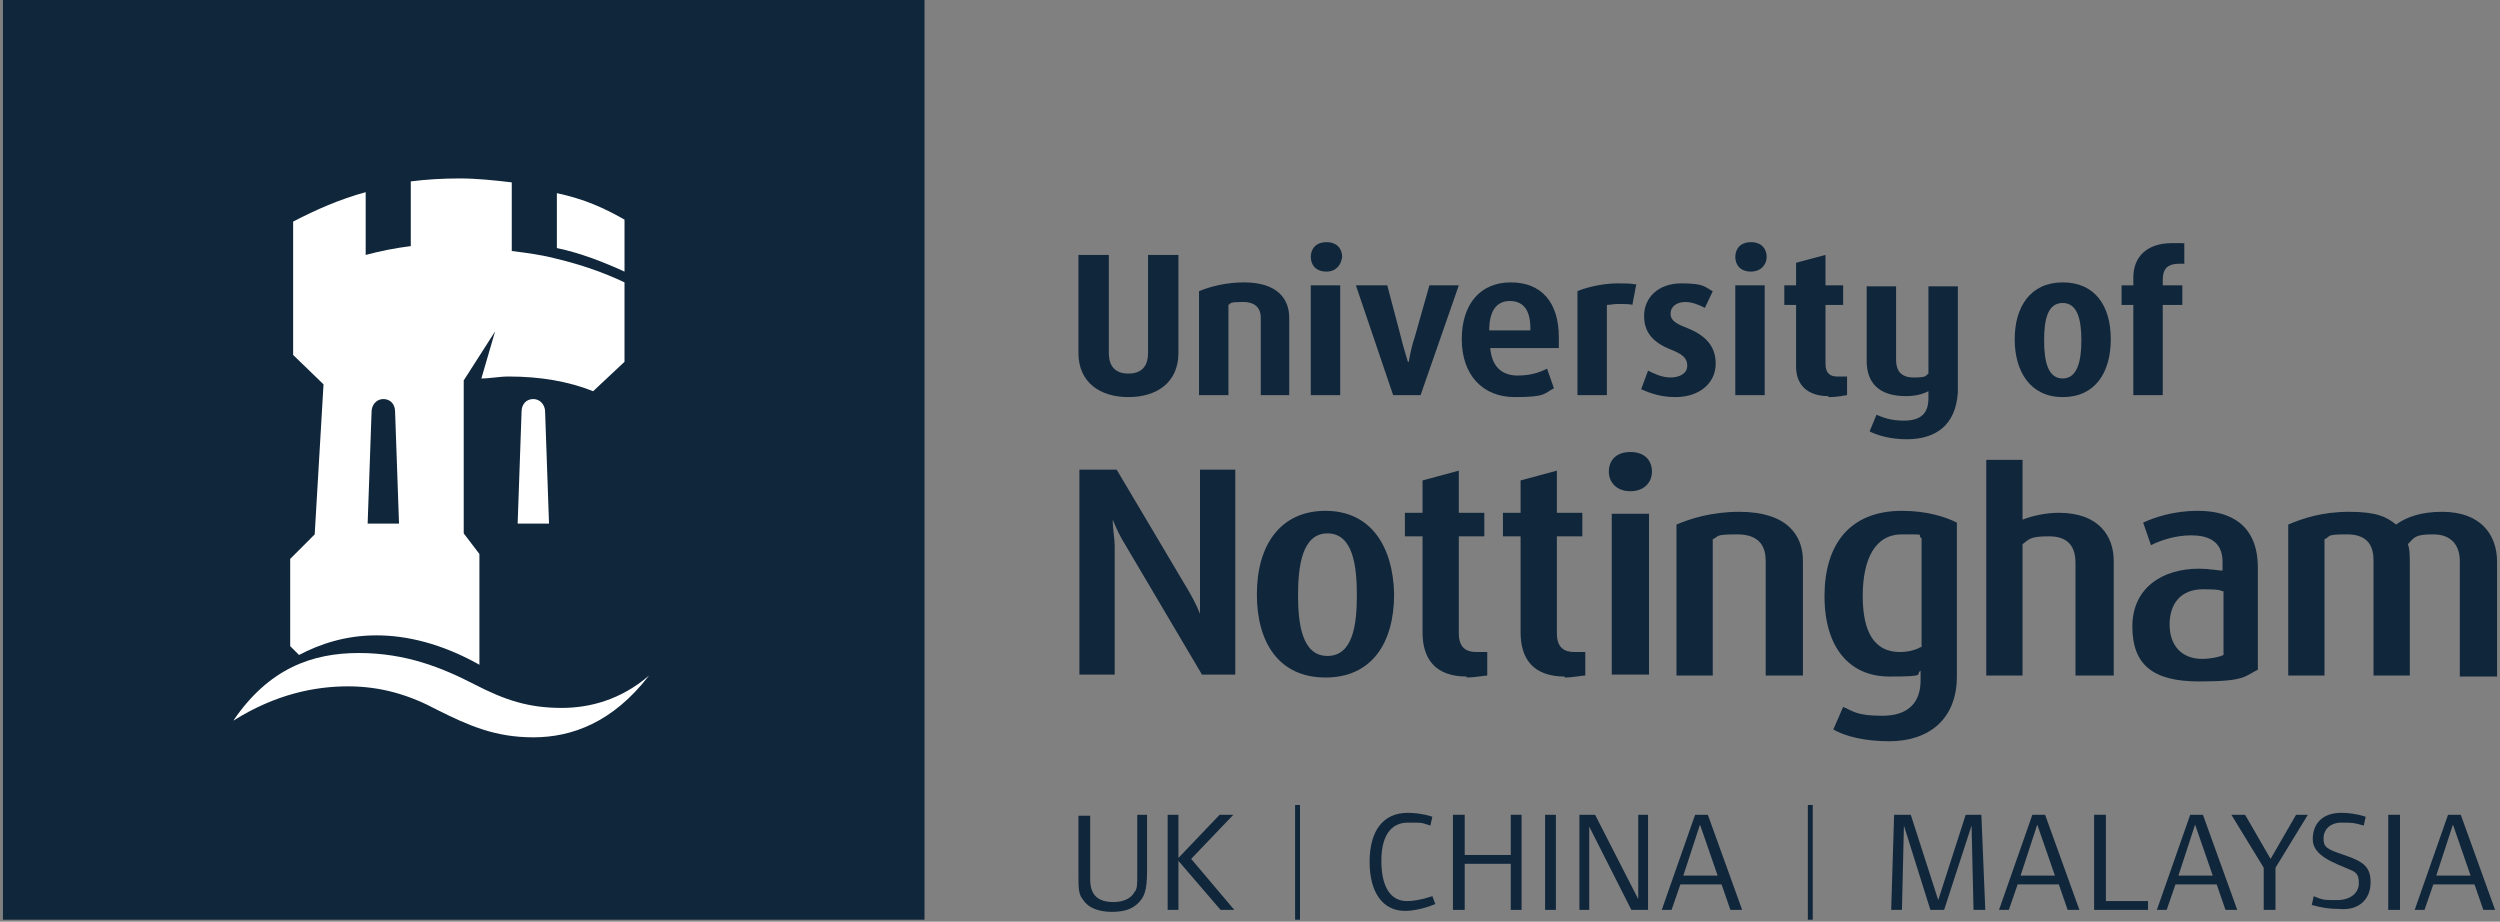 <svg width="217" height="80" viewBox="0 0 217 80" fill="none" xmlns="http://www.w3.org/2000/svg">
<rect x="0" y="0" width="217" height="80" fill="#808080" stroke="none"/>
<g clip-path="url(#clip0_1988_3403)">
<path d="M124.584 78.468L124.328 77.787C123.307 78.128 122.626 78.213 122.116 78.213C120.669 78.213 119.903 76.936 119.903 74.723C119.903 72.511 120.754 71.404 122.201 71.404C123.647 71.404 123.307 71.404 124.158 71.66L124.328 70.894C123.562 70.638 122.796 70.553 122.201 70.553C120.073 70.553 118.882 72.085 118.882 74.808C118.882 77.532 120.073 79.064 121.945 79.064C122.626 79.064 123.562 78.894 124.584 78.468Z" fill="#10263B"/>
<path d="M132.072 78.979V70.723H131.136V74.213H127.136V70.723H126.115V78.979H127.136V74.979H131.136V78.979H132.072Z" fill="#10263B"/>
<path d="M135.051 78.979V70.723H134.115V78.979H135.051Z" fill="#10263B"/>
<path d="M143.05 78.979V70.723H142.199V78.043L138.454 70.723H137.093V78.979H137.944V71.745L141.603 78.979H143.05Z" fill="#10263B"/>
<path d="M148.241 70.723H147.134L144.241 78.979H145.092L145.858 76.766H149.432L150.198 78.979H151.219L148.241 70.723ZM146.113 76L147.56 71.575L149.092 76H146.113Z" fill="#10263B"/>
<path d="M172.323 78.979L171.983 70.723H170.622L168.239 78.128L165.856 70.723H164.409L164.154 78.979H165.09L165.26 71.66L167.558 78.979H168.749L171.132 71.66L171.302 78.979H172.323Z" fill="#10263B"/>
<path d="M177.515 70.723H176.408L173.515 78.979H174.366L175.132 76.766H178.706L179.472 78.979H180.493L177.515 70.723ZM175.387 76L176.834 71.575L178.365 76H175.387Z" fill="#10263B"/>
<path d="M186.45 78.979V78.213H182.791V70.723H181.769V78.979H186.45Z" fill="#10263B"/>
<path d="M191.215 70.723H190.109L187.216 78.979H188.067L188.832 76.766H192.407L193.172 78.979H194.194L191.215 70.723ZM189.088 76L190.534 71.575L192.066 76H189.088Z" fill="#10263B"/>
<path d="M200.321 70.723H199.3L197.087 74.553L194.874 70.723H193.683L196.491 75.319V78.979H197.513V75.319L200.321 70.723Z" fill="#10263B"/>
<path d="M205.767 76.596C205.767 75.319 205.256 74.808 203.469 74.213C201.938 73.702 201.682 73.532 201.682 72.766C201.682 72 202.278 71.404 203.214 71.404C204.15 71.404 204.32 71.404 205.171 71.66L205.342 70.894C204.576 70.638 203.81 70.553 203.214 70.553C201.682 70.553 200.746 71.404 200.746 72.851C200.746 74.298 202.618 74.894 203.98 75.489C204.661 75.745 204.746 76.085 204.746 76.681C204.746 77.532 203.98 78.128 202.874 78.128C201.767 78.128 201.597 78.128 200.831 77.787L200.661 78.553C201.597 78.808 202.193 78.894 203.044 78.894C204.661 79.064 205.767 78.128 205.767 76.596Z" fill="#10263B"/>
<path d="M208.32 78.979V70.723H207.299V78.979H208.32Z" fill="#10263B"/>
<path d="M213.596 70.723H212.49L209.596 78.979H210.447L211.213 76.766H214.787L215.553 78.979H216.574L213.596 70.723ZM211.469 76L212.915 71.575L214.447 76H211.469Z" fill="#10263B"/>
<path d="M99.565 75.575V70.723H98.714V76C98.714 76.766 98.714 77.192 98.458 77.447C98.203 77.957 97.522 78.298 96.671 78.298C95.31 78.298 94.629 77.702 94.629 76.34V70.808H93.608V75.66C93.608 77.192 93.608 77.617 94.033 78.128C94.459 78.808 95.395 79.149 96.501 79.149C97.607 79.149 98.288 78.894 98.799 78.383C99.309 77.872 99.565 77.362 99.565 75.575Z" fill="#10263B"/>
<path d="M107.138 78.979L103.394 74.553L107.053 70.723H105.862L102.288 74.468V70.723H101.352V78.979H102.288V74.723L105.947 78.979H107.138Z" fill="#10263B"/>
<path d="M112.84 69.872H112.414V79.83H112.84V69.872Z" fill="#10263B"/>
<path d="M157.346 69.872H156.921V79.83H157.346V69.872Z" fill="#10263B"/>
<path d="M213.511 58.553V48.681C213.511 47.404 212.83 46.383 211.213 46.383C209.596 46.383 209.596 46.638 209.001 47.234C209.171 47.66 209.171 48.17 209.171 49.191V58.638H206.022V48.681C206.022 47.575 205.682 46.383 203.725 46.383C201.767 46.383 202.363 46.553 201.767 46.809V58.638H198.619V45.532C199.81 45.021 201.512 44.425 203.895 44.425C206.278 44.425 207.129 44.851 207.98 45.532C208.916 44.851 210.192 44.425 211.979 44.425C215.298 44.425 216.745 46.383 216.745 48.766V58.723H213.511V58.553Z" fill="#10263B"/>
<path d="M180.152 58.553V48.851C180.152 47.489 179.557 46.553 177.855 46.553C176.153 46.553 176.153 46.808 175.557 47.234V58.638H172.409V39.915H175.557V45.106C176.408 44.766 177.6 44.511 178.706 44.511C182.195 44.511 183.471 46.553 183.471 48.681V58.638H180.152V58.553Z" fill="#10263B"/>
<path d="M141.518 42.638C140.327 42.638 139.646 41.872 139.646 40.936C139.646 40 140.242 39.234 141.518 39.234C142.794 39.234 143.39 40 143.39 40.936C143.39 41.872 142.709 42.638 141.518 42.638Z" fill="#10263B"/>
<path d="M153.262 58.553V48.681C153.262 47.575 152.836 46.383 150.794 46.383C148.751 46.383 149.262 46.553 148.666 46.809V58.638H145.518V45.532C146.709 45.021 148.581 44.425 150.964 44.425C155.134 44.425 156.495 46.468 156.495 48.681V58.638H153.262V58.553Z" fill="#10263B"/>
<path d="M139.901 58.553V44.596H143.135V58.553H139.901Z" fill="#10263B"/>
<path d="M135.816 58.723C133.093 58.723 131.987 57.191 131.987 54.894V46.553H130.455V44.511H131.987V41.702L135.136 40.851V44.511H137.348V46.553H135.136V54.979C135.136 56.255 135.816 56.596 136.667 56.596H137.603V58.638C137.263 58.638 136.497 58.809 135.816 58.809V58.723Z" fill="#10263B"/>
<path d="M127.307 58.723C124.583 58.723 123.477 57.191 123.477 54.894V46.553H121.945V44.511H123.477V41.702L126.626 40.851V44.511H128.838V46.553H126.626V54.979C126.626 56.255 127.307 56.596 128.158 56.596H129.094V58.638C128.838 58.638 127.987 58.809 127.307 58.809V58.723Z" fill="#10263B"/>
<path d="M104.33 58.553L97.692 47.319C97.267 46.638 96.927 45.957 96.586 45.106C96.586 45.957 96.756 46.723 96.756 47.404V58.553H93.693V40.766H96.927L103.139 51.234C103.479 51.83 103.82 52.425 104.16 53.276V40.766H107.223V58.553H104.33Z" fill="#10263B"/>
<path d="M190.79 44.34C188.577 44.34 186.96 44.936 186.024 45.362L186.705 47.319C187.556 46.894 188.832 46.468 190.194 46.468C191.556 46.468 192.917 46.894 192.917 48.766V49.532C192.662 49.532 191.726 49.362 190.875 49.362C187.641 49.362 185.088 51.064 185.088 54.383C185.088 57.702 186.875 59.149 190.875 59.149C194.874 59.149 194.789 58.723 195.981 58.128V49.276C195.981 45.617 193.683 44.34 190.79 44.34ZM193.002 56.851C192.662 57.021 191.896 57.191 191.13 57.191C189.428 57.191 188.322 56.085 188.322 54.213C188.322 52.34 189.343 51.149 191.215 51.149C193.087 51.149 192.662 51.319 193.002 51.319V56.851Z" fill="#10263B"/>
<path d="M165.09 44.34C160.58 44.34 158.367 47.234 158.367 51.745C158.367 56.255 160.58 58.723 163.984 58.723C167.388 58.723 166.196 58.553 166.707 58.213V59.064C166.707 60.936 165.686 62.128 163.388 62.128C161.091 62.128 160.835 61.702 159.984 61.362L159.133 63.319C160.154 63.915 161.856 64.34 163.984 64.34C167.473 64.34 169.856 62.383 169.856 58.723V45.362C168.834 44.851 167.218 44.34 165.09 44.34ZM166.707 56.17C166.282 56.425 165.601 56.596 164.92 56.596C162.707 56.596 161.686 54.894 161.686 51.745C161.686 48.596 162.707 46.383 165.09 46.383C167.473 46.383 166.282 46.383 166.792 46.723V56.17H166.707Z" fill="#10263B"/>
<path d="M115.052 44.34C111.138 44.34 109.096 47.319 109.096 51.574C109.096 55.83 111.053 58.808 115.052 58.808C119.052 58.808 121.009 55.83 121.009 51.574C120.924 47.404 118.967 44.34 115.052 44.34ZM115.223 56.936C113.01 56.936 112.67 54.128 112.67 51.66C112.67 49.191 113.01 46.298 115.223 46.298C117.435 46.298 117.776 49.106 117.776 51.66C117.776 54.213 117.435 56.936 115.223 56.936Z" fill="#10263B"/>
<path d="M189.173 22.894C187.982 22.894 187.726 23.489 187.726 24.34V24.766H189.428V26.468H187.726V34.298H185.173V26.468H184.152V24.766H185.173V24.085C185.173 22.213 186.45 21.106 188.492 21.106C190.534 21.106 189.258 21.106 189.598 21.192V22.894H189.173Z" fill="#10263B"/>
<path d="M165.516 38.128C164.069 38.128 162.963 37.787 162.282 37.447L162.878 36C163.473 36.255 164.154 36.511 165.26 36.511C166.877 36.511 167.388 35.745 167.388 34.553V33.958C167.047 34.128 166.452 34.383 165.431 34.383C163.048 34.383 162.027 33.191 162.027 31.319V24.851H164.58V31.234C164.58 32.085 164.92 32.766 166.111 32.766C167.303 32.766 167.132 32.596 167.388 32.425V24.851H169.941V34.043C169.771 36.936 167.983 38.128 165.516 38.128Z" fill="#10263B"/>
<path d="M158.708 34.383C156.836 34.383 155.9 33.362 155.9 31.83V26.468H154.878V24.766H155.9V22.808L158.453 22.128V24.766H159.984V26.468H158.453V31.575C158.453 32.426 158.878 32.681 159.474 32.681H160.325V34.298C160.154 34.298 159.644 34.468 158.708 34.468V34.383Z" fill="#10263B"/>
<path d="M150.624 34.298V24.766H153.176V34.298H150.624Z" fill="#10263B"/>
<path d="M145.433 34.468C144.156 34.468 143.22 34.128 142.454 33.787L143.05 32.17C143.56 32.425 144.241 32.766 145.007 32.766C145.773 32.766 146.454 32.425 146.454 31.745C146.454 31.064 146.028 30.723 144.922 30.298C143.05 29.532 142.709 28.425 142.709 27.404C142.709 25.872 143.901 24.596 145.943 24.596C147.985 24.596 147.985 24.936 148.666 25.277L147.985 26.723C147.645 26.553 146.964 26.213 146.284 26.213C145.603 26.213 145.007 26.553 145.007 27.234C145.007 27.915 145.688 28.17 146.539 28.511C148.411 29.277 148.922 30.383 148.922 31.574C148.922 33.277 147.475 34.468 145.433 34.468Z" fill="#10263B"/>
<path d="M141.688 26.468C141.518 26.383 140.922 26.383 140.497 26.383C140.071 26.383 139.731 26.468 139.476 26.468V34.298H136.923V25.277C137.263 25.106 138.795 24.596 140.412 24.596C142.029 24.596 141.603 24.681 142.029 24.681L141.688 26.468Z" fill="#10263B"/>
<path d="M115.138 23.574C114.201 23.574 113.776 22.979 113.776 22.298C113.776 21.617 114.201 21.021 115.138 21.021C116.074 21.021 116.499 21.617 116.499 22.298C116.414 22.979 115.989 23.574 115.138 23.574Z" fill="#10263B"/>
<path d="M123.307 34.298H120.924L117.691 24.766H120.414L121.605 29.276C121.69 29.702 122.031 30.808 122.201 31.404H122.286C122.371 30.808 122.626 29.702 122.796 29.276L124.073 24.766H126.626L123.307 34.298Z" fill="#10263B"/>
<path d="M113.776 34.298V24.766H116.329V34.298H113.776Z" fill="#10263B"/>
<path d="M151.985 23.574C151.049 23.574 150.624 22.979 150.624 22.298C150.624 21.617 151.049 21.021 151.985 21.021C152.921 21.021 153.347 21.617 153.347 22.298C153.347 22.979 152.836 23.574 151.985 23.574Z" fill="#10263B"/>
<path d="M109.436 34.298V27.574C109.436 26.893 109.096 26.213 107.904 26.213C106.713 26.213 106.883 26.298 106.628 26.468V34.298H104.075V25.276C105.096 24.851 106.458 24.511 107.989 24.511C110.883 24.511 111.904 25.957 111.904 27.574V34.298H109.436Z" fill="#10263B"/>
<path d="M97.948 34.468C95.48 34.468 93.608 33.191 93.608 30.638V22.128H96.246V30.638C96.246 31.83 96.841 32.426 97.948 32.426C99.054 32.426 99.65 31.83 99.65 30.638V22.128H102.288V30.638C102.288 33.191 100.416 34.468 97.948 34.468Z" fill="#10263B"/>
<path d="M179.046 24.511C176.238 24.511 174.876 26.638 174.876 29.447C174.876 32.255 176.238 34.468 179.046 34.468C181.854 34.468 183.216 32.34 183.216 29.447C183.216 26.553 181.854 24.511 179.046 24.511ZM179.046 32.851C177.77 32.851 177.429 31.404 177.429 29.532C177.429 27.659 177.77 26.298 179.046 26.298C180.323 26.298 180.663 27.744 180.663 29.532C180.663 31.319 180.323 32.851 179.046 32.851Z" fill="#10263B"/>
<path d="M135.306 29.276C135.306 26.213 133.774 24.511 131.136 24.511C128.498 24.511 126.881 26.383 126.881 29.447C126.881 32.511 128.668 34.468 131.476 34.468C134.285 34.468 134.029 34.127 134.88 33.702L134.285 32C133.604 32.34 132.838 32.596 131.732 32.596C130.625 32.596 129.519 32.085 129.349 30.213H135.306V29.276ZM132.838 28.681H129.264C129.264 26.808 130.03 26.128 131.051 26.128C132.072 26.128 132.838 26.723 132.838 28.511V28.681Z" fill="#10263B"/>
<path d="M80.247 -0.17H0.255V79.83H80.247V-0.17Z" fill="#10263B"/>
<path d="M54.208 19.064C52.42 18.043 50.718 17.277 48.336 16.766V21.532C50.378 21.958 52.335 22.724 54.208 23.575V19.064Z" fill="white"/>
<path d="M46.293 34.638C45.698 34.638 45.272 35.064 45.272 35.745L44.932 45.447H47.655L47.315 35.745C47.315 35.149 46.889 34.638 46.293 34.638Z" fill="white"/>
<path d="M48.761 61.447C45.868 61.447 43.825 60.766 41.187 59.404C38.379 57.958 35.231 56.681 31.146 56.681C27.061 56.681 23.317 58.043 20.253 62.553C23.913 60.255 27.316 59.575 30.21 59.575C33.103 59.575 35.571 60.34 37.954 61.617C40.677 62.979 42.974 64 46.293 64C49.612 64 53.186 62.724 56.335 58.638C53.867 60.766 51.144 61.447 48.761 61.447Z" fill="white"/>
<path d="M32.678 55.149C35.23 55.149 38.294 55.83 41.613 57.702V48.085L40.251 46.298V33.021L42.974 28.766L41.783 32.851C42.549 32.851 43.315 32.681 44.166 32.681C46.889 32.681 49.357 33.106 51.484 33.958L54.207 31.404V24.511C52.42 23.66 50.463 22.979 48.336 22.468C47.059 22.128 45.783 21.958 44.421 21.787V15.83C42.974 15.66 41.443 15.489 39.911 15.489C38.379 15.489 37.018 15.575 35.656 15.745V21.362C34.294 21.532 33.018 21.787 31.741 22.128V16.681C29.529 17.277 27.401 18.213 25.444 19.234V30.809L28.082 33.362L27.316 46.383L25.189 48.511V56.085L25.955 56.851C27.742 55.915 29.954 55.149 32.678 55.149ZM32.252 35.745C32.252 35.149 32.678 34.638 33.273 34.638C33.869 34.638 34.294 35.064 34.294 35.745L34.635 45.447H31.912L32.252 35.745Z" fill="white"/>
</g>
<defs>
<clipPath id="clip0_1988_3403">
<rect width="217" height="80" fill="white"/>
</clipPath>
</defs>
</svg>
